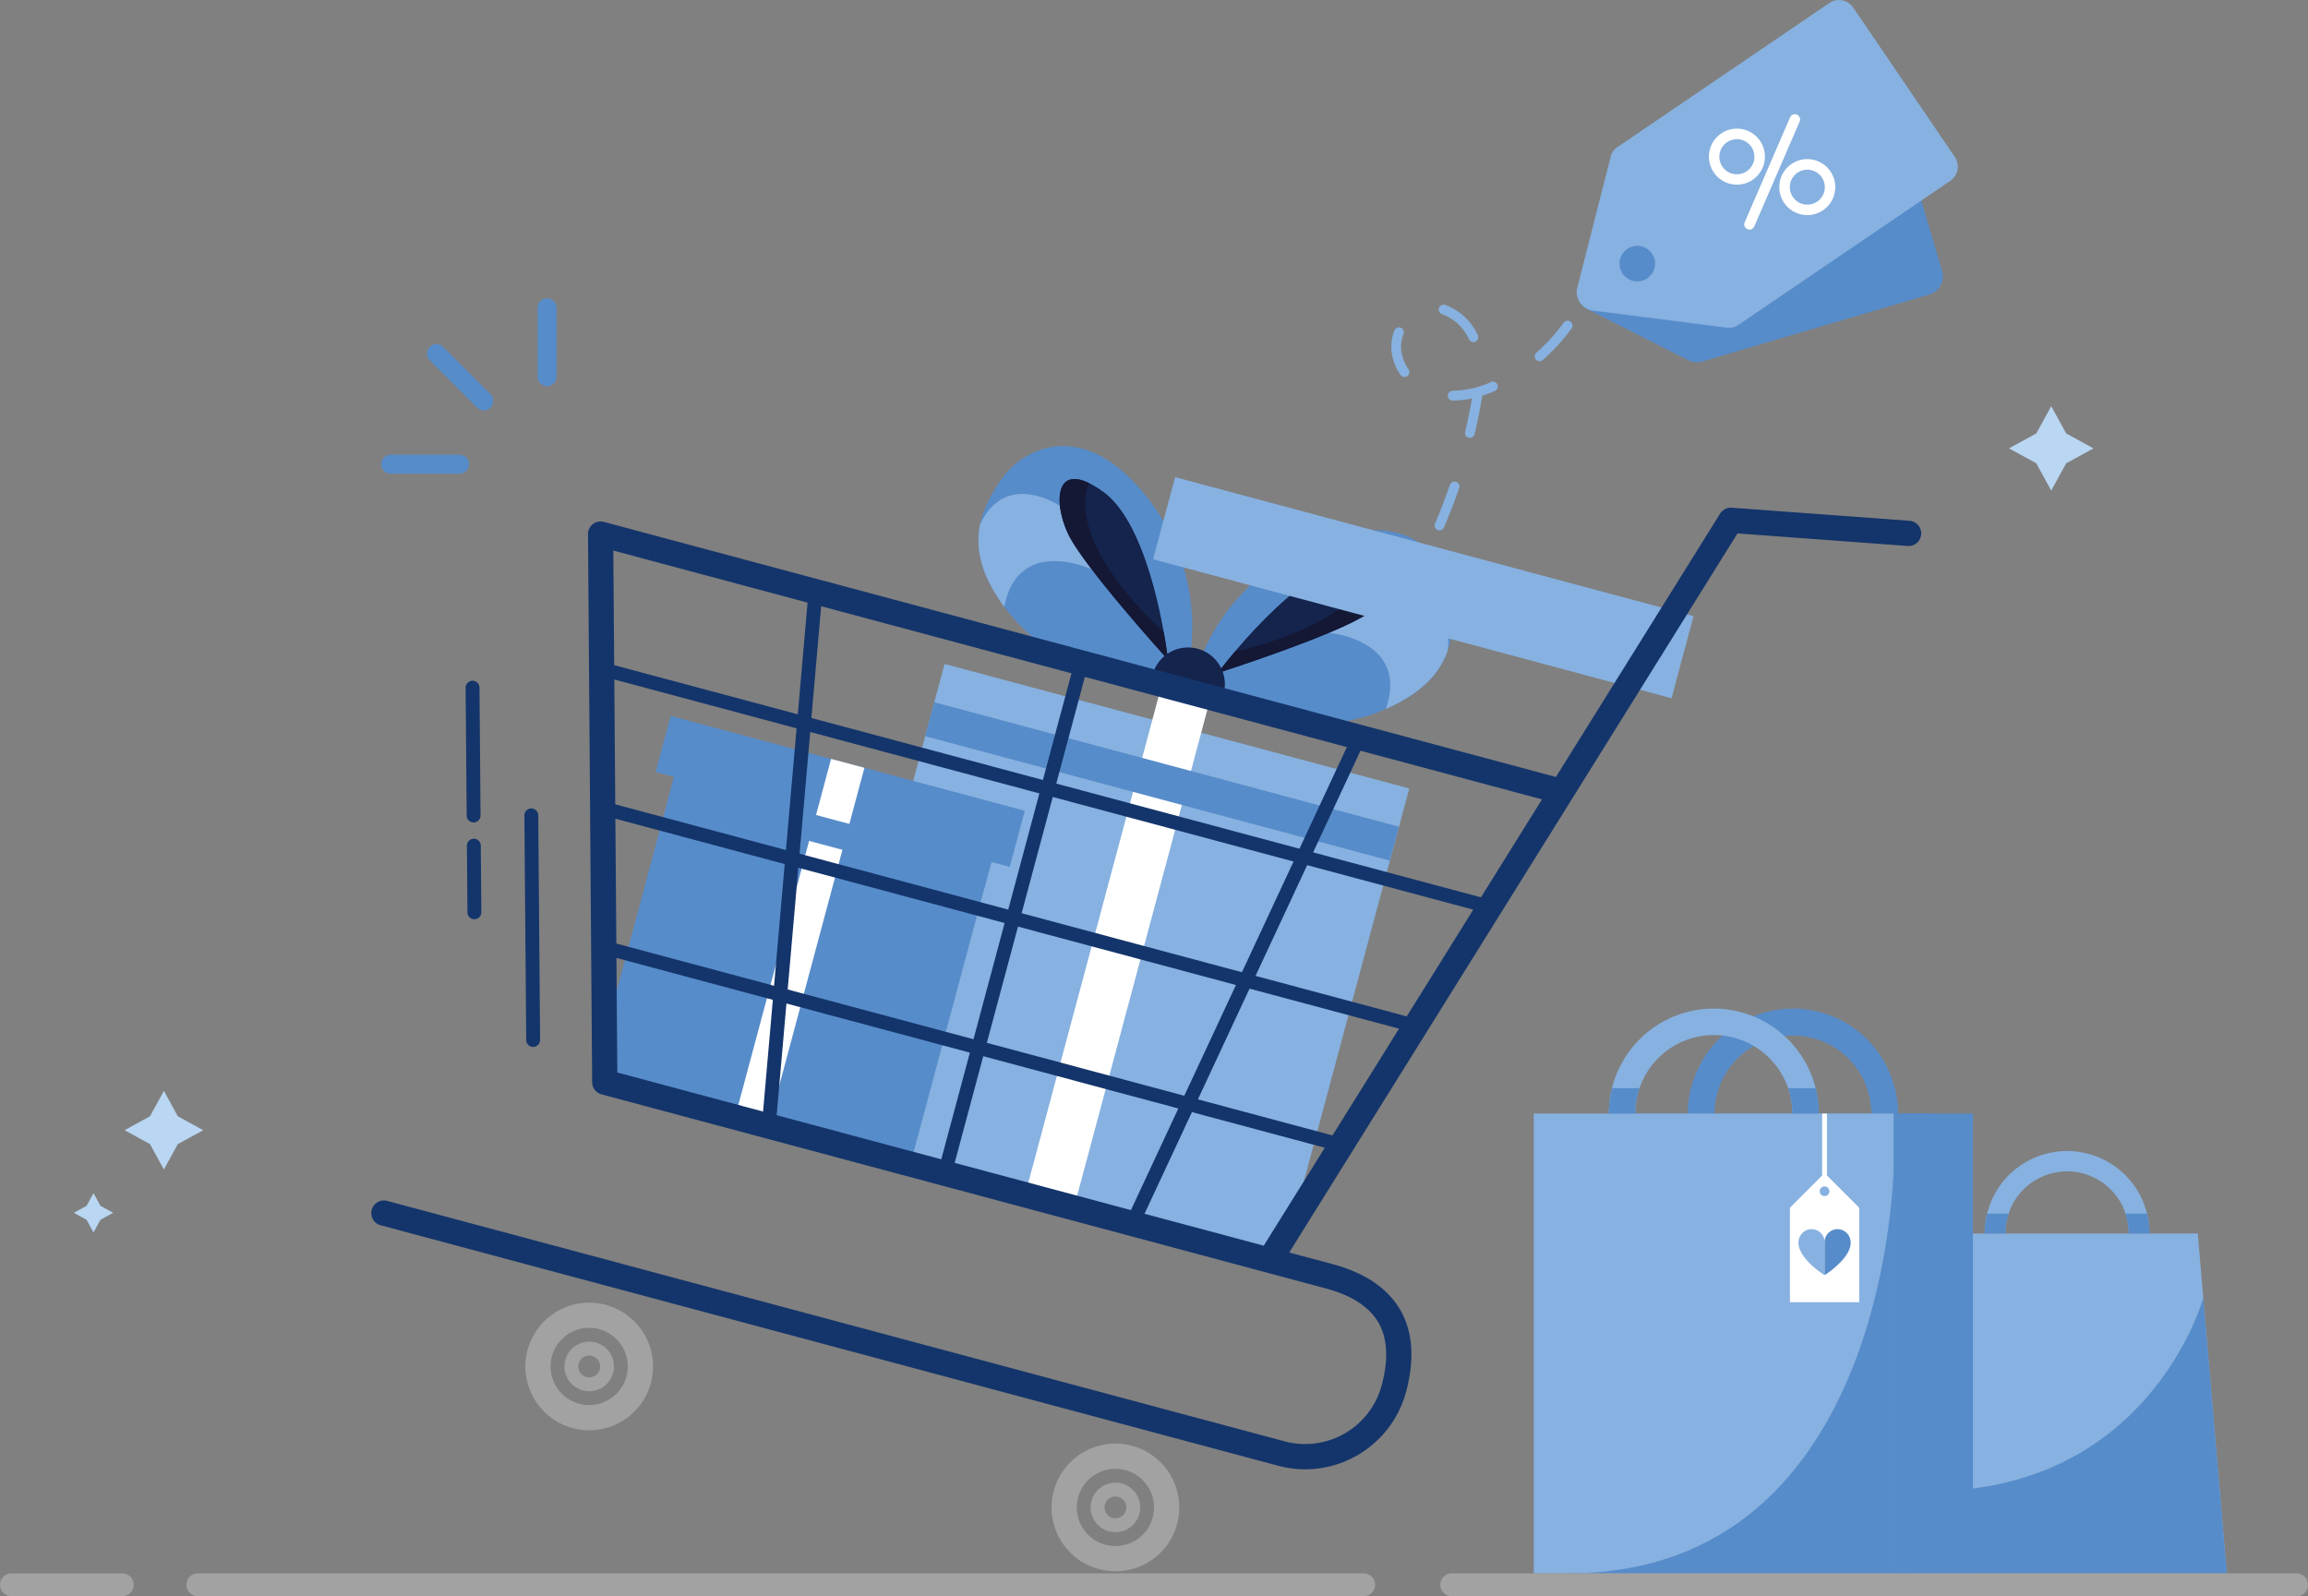 <svg xmlns="http://www.w3.org/2000/svg" xmlns:xlink="http://www.w3.org/1999/xlink" width="630.5" height="436.107" viewBox="0 0 630.5 436.107">
  <rect x="0" y="0" width="630.5" height="436.107" fill="#808080" stroke="none"/>
  <defs>
    <clipPath id="clip-path">
      <rect id="Rectangle_2708" data-name="Rectangle 2708" width="129.414" height="43.284" fill="none"/>
    </clipPath>
    <clipPath id="clip-path-2">
      <rect id="Rectangle_2713" data-name="Rectangle 2713" width="88.598" height="30.311" fill="none"/>
    </clipPath>
    <clipPath id="clip-path-3">
      <rect id="Rectangle_2714" data-name="Rectangle 2714" width="87.27" height="75.237" fill="none"/>
    </clipPath>
    <clipPath id="clip-path-4">
      <rect id="Rectangle_2715" data-name="Rectangle 2715" width="6.573" height="5.436" fill="none"/>
    </clipPath>
    <clipPath id="clip-path-5">
      <rect id="Rectangle_2716" data-name="Rectangle 2716" width="6.572" height="5.436" fill="none"/>
    </clipPath>
    <clipPath id="clip-path-6">
      <rect id="Rectangle_2717" data-name="Rectangle 2717" width="8.375" height="6.926" fill="none"/>
    </clipPath>
    <clipPath id="clip-path-8">
      <rect id="Rectangle_2721" data-name="Rectangle 2721" width="21.621" height="11.189" fill="none"/>
    </clipPath>
    <clipPath id="clip-path-9">
      <rect id="Rectangle_2723" data-name="Rectangle 2723" width="10.81" height="125.633" fill="none"/>
    </clipPath>
    <clipPath id="clip-path-12">
      <rect id="Rectangle_2726" data-name="Rectangle 2726" width="89.014" height="112.455" fill="none"/>
    </clipPath>
  </defs>
  <g id="Group_8240" data-name="Group 8240" transform="translate(-59.914 -244.525)">
    <path id="Path_5550" data-name="Path 5550" d="M2483.425,629.787a1.332,1.332,0,0,1-1.113-2.062c2.053-3.133,4.017-6.392,5.837-9.687a1.332,1.332,0,0,1,2.331,1.288c-1.853,3.353-3.852,6.67-5.941,9.859a1.33,1.33,0,0,1-1.114.6M2496,606.348a1.332,1.332,0,0,1-1.224-1.856c1.48-3.451,2.847-7,4.066-10.555a1.331,1.331,0,1,1,2.519.864c-1.24,3.615-2.631,7.229-4.137,10.741a1.332,1.332,0,0,1-1.224.807m8.314-25.265a1.332,1.332,0,0,1-1.3-1.636c.639-2.723,1.208-5.5,1.691-8.241q.081-.464.155-.9a24.967,24.967,0,0,1-5.226.577h-.067a1.332,1.332,0,0,1,.007-2.663h.06a26.529,26.529,0,0,0,10.461-2.411,1.332,1.332,0,0,1,1.059,2.444,36.231,36.231,0,0,1-3.478,1.3c-.1.657-.216,1.354-.348,2.109-.492,2.794-1.071,5.616-1.722,8.387a1.332,1.332,0,0,1-1.3,1.028m-17.858-16.648a1.33,1.33,0,0,1-1.094-.571,13.775,13.775,0,0,1-2.488-6.782c-.022-.289-.033-.583-.033-.875a12.319,12.319,0,0,1,.834-4.42,1.332,1.332,0,1,1,2.486.955,9.649,9.649,0,0,0-.657,3.466c0,.225.008.451.025.672a11.121,11.121,0,0,0,2.019,5.464,1.331,1.331,0,0,1-1.091,2.093m36.9-4.305a1.331,1.331,0,0,1-.881-2.33,51.758,51.758,0,0,0,7.486-8.2,1.332,1.332,0,0,1,2.149,1.573,54.4,54.4,0,0,1-7.874,8.624,1.327,1.327,0,0,1-.881.333m-18.09-5.213a1.333,1.333,0,0,1-1.213-.78,12.888,12.888,0,0,0-7.336-6.848,1.331,1.331,0,1,1,.827-2.531,15.629,15.629,0,0,1,8.934,8.275,1.333,1.333,0,0,1-1.211,1.884" transform="translate(-2042.845 -216.921)" fill="#87b1e0"/>
    <path id="Path_5551" data-name="Path 5551" d="M2918.891,241.71a5.193,5.193,0,0,1-3.578,3.769L2853.29,263.77a5.171,5.171,0,0,1-3.812-.347l-27.51-13.921a5.189,5.189,0,0,1-2.138-7.249l15.554-26.621a5.171,5.171,0,0,1,3.013-2.36l62.023-18.292a5.2,5.2,0,0,1,6.445,3.51l11.957,40.542a5.154,5.154,0,0,1,.068,2.677" transform="translate(-2328.362 79.523)" fill="#578cca"/>
    <path id="Path_5552" data-name="Path 5552" d="M2827.624,42.793l-9.147,35.866a5.069,5.069,0,0,0,4.208,6.189l36.718,4.68a4.4,4.4,0,0,0,3.041-.712L2920.5,49.341a4.72,4.72,0,0,0,1.041-6.588L2893.966,2.207a4.72,4.72,0,0,0-6.508-1.454L2829.4,40.227a4.393,4.393,0,0,0-1.781,2.566M2838.9,69.3a4.857,4.857,0,1,1-6.747-1.285A4.856,4.856,0,0,1,2838.9,69.3" transform="translate(-2327.693 244.522)" fill="#87b1e0"/>
    <path id="Path_5553" data-name="Path 5553" d="M3062.5,245.5a7.65,7.65,0,1,1,2.811-.541,7.615,7.615,0,0,1-2.811.541m0-12.412a4.789,4.789,0,1,0,1.894.4,4.779,4.779,0,0,0-1.894-.4" transform="translate(-2528.08 49.475)" fill="#fff"/>
    <path id="Path_5554" data-name="Path 5554" d="M3119.254,235.829a1.427,1.427,0,0,1-1.308-1.993l12.389-28.644a1.427,1.427,0,1,1,2.619,1.132l-12.389,28.645a1.425,1.425,0,0,1-1.31.861" transform="translate(-2581.419 71.423)" fill="#fff"/>
    <path id="Path_5555" data-name="Path 5555" d="M3188.289,299.923a7.647,7.647,0,1,1,2.812-.54,7.611,7.611,0,0,1-2.812.54m.009-12.409a4.778,4.778,0,1,0,1.889.392,4.784,4.784,0,0,0-1.889-.392" transform="translate(-2634.651 3.37)" fill="#fff"/>
    <path id="Path_5556" data-name="Path 5556" d="M2200.158,980.429c-1.594,4.745-4.845,9.276-11.044,13.079a49.444,49.444,0,0,1-5.929,3.109c-1.282.565-2.53,1.048-3.731,1.461h0c-1.451.5-2.835.9-4.131,1.213a43,43,0,0,1-5.955,1.025,27.264,27.264,0,0,1-4.375.137l-30.566-9.5-4.259-1.324c.149-.573.364-1.339.659-2.261a58.712,58.712,0,0,1,3.658-8.8,56.8,56.8,0,0,1,28.766-26.894c27.984-11.771,37.259,5.884,38.042,14.7a43.117,43.117,0,0,1,0,8.955,25.443,25.443,0,0,1-1.13,5.1" transform="translate(-1744.699 -558.381)" fill="#578cca"/>
    <path id="Path_5557" data-name="Path 5557" d="M2407.97,1076.48c-1.595,4.745-4.846,9.277-11.046,13.08a49.458,49.458,0,0,1-5.929,3.109h0c6.542-18.945-15.53-20.812-15.53-20.812l16.208-10.707s17.77-1.232,16.3,15.33" transform="translate(-1952.51 -654.433)" fill="#87b1e0"/>
    <path id="Path_5558" data-name="Path 5558" d="M1805.668,862.04c-.028.106-.058.2-.083.294l-35.447-8.479a27.338,27.338,0,0,1-3.784-2.349,43.1,43.1,0,0,1-4.633-3.862,48.2,48.2,0,0,1-9.016-11.854c-6.866-12.64-2.32-21.995,3-29.588,5.082-7.251,21.935-17.914,40.3,6.261a56.854,56.854,0,0,1,11.469,38.07,58.561,58.561,0,0,1-1.206,9.049c-.225,1.045-.441,1.874-.6,2.458" transform="translate(-1421.984 -431.086)" fill="#578cca"/>
    <path id="Path_5559" data-name="Path 5559" d="M1749.37,891.453c-.988,4.907-.435,10.457,3.037,16.848a49.458,49.458,0,0,0,3.584,5.655h0c3.793-19.682,23.848-10.275,23.848-10.275l-8.695-17.37s-14.779-9.942-21.776,5.142" transform="translate(-1421.731 -503.608)" fill="#87b1e0"/>
    <path id="Path_5560" data-name="Path 5560" d="M1923.6,905.733c-.179-.2-23.118-25.491-27.311-34.443-3.755-8.015-3.617-18.373,5.769-13.81h0a26.415,26.415,0,0,1,3.832,2.348c9.725,7.006,14.59,27.4,16.578,38.5.786,4.391,1.123,7.328,1.132,7.408" transform="translate(-1544.616 -480.96)" fill="#14244d"/>
    <path id="Path_5561" data-name="Path 5561" d="M2176.718,1030.86s21.563-29.226,38.269-30.926c16.1-1.637,10.729,9.041,2.594,14.724s-40.864,16.2-40.864,16.2" transform="translate(-1784.139 -602.448)" fill="#14244d"/>
    <path id="Path_5562" data-name="Path 5562" d="M1923.6,905.733c-.179-.2-23.118-25.491-27.311-34.443-3.755-8.015-3.617-18.373,5.769-13.81h0c-.007.2-8.186,13.805,20.41,40.845.786,4.391,1.123,7.328,1.132,7.408" transform="translate(-1544.616 -480.96)" fill="#141835"/>
    <path id="Path_5563" data-name="Path 5563" d="M2176.721,1031.122c.254-.081,32.76-10.539,40.863-16.2,7.256-5.069,12.309-14.111,1.9-14.845h0c-.1.179.2,16.048-38.081,25.193-2.874,3.411-4.633,5.788-4.68,5.852" transform="translate(-1784.142 -602.711)" fill="#141835"/>
    <path id="Path_5564" data-name="Path 5564" d="M2079.579,1170.193,2060.167,1165c.027-.1.054-.2.085-.3a9.925,9.925,0,0,1,1.043-2.341,10.047,10.047,0,0,1,18.357,7.539c-.022.1-.047.2-.074.294" transform="translate(-1685.399 -736.114)" fill="#14244d"/>
    <rect id="Rectangle_2704" data-name="Rectangle 2704" width="131.406" height="131.406" transform="matrix(0.259, -0.966, 0.966, 0.259, 283.92, 552.857)" fill="#87b1e0"/>
    <rect id="Rectangle_2705" data-name="Rectangle 2705" width="23.233" height="146.614" transform="matrix(0.259, -0.966, 0.966, 0.259, 374.914, 397.326)" fill="#87b1e0"/>
    <rect id="Rectangle_2706" data-name="Rectangle 2706" width="143.815" height="13.801" transform="translate(340.717 568.076) rotate(-75)" fill="#fff"/>
    <g id="Group_4508" data-name="Group 4508" transform="translate(312.643 436.384)">
      <g id="Group_4507" data-name="Group 4507" clip-path="url(#clip-path)">
        <rect id="Rectangle_2707" data-name="Rectangle 2707" width="9.602" height="131.406" transform="translate(0.001 9.274) rotate(-75)" fill="#578cca"/>
      </g>
    </g>
    <rect id="Rectangle_2709" data-name="Rectangle 2709" width="89.759" height="89.759" transform="translate(222.725 536.357) rotate(-75)" fill="#578cca"/>
    <rect id="Rectangle_2710" data-name="Rectangle 2710" width="15.87" height="100.148" transform="translate(239.026 455.454) rotate(-75)" fill="#578cca"/>
    <rect id="Rectangle_2711" data-name="Rectangle 2711" width="98.236" height="9.427" transform="translate(261.522 546.752) rotate(-75)" fill="#fff"/>
    <g id="Group_4511" data-name="Group 4511" transform="translate(242.145 456.798)">
      <g id="Group_4510" data-name="Group 4510" clip-path="url(#clip-path-2)">
        <rect id="Rectangle_2712" data-name="Rectangle 2712" width="7.328" height="89.759" transform="translate(0.001 7.079) rotate(-75)" fill="#578cca"/>
      </g>
    </g>
    <path id="Path_5565" data-name="Path 5565" d="M1086.538,914.664l-48.591-3.584h-.013c-.066,0-.131,0-.2,0-.033,0-.067,0-.1,0s-.078.006-.117.009a2.9,2.9,0,0,0-1.154.332c-.025.014-.051.025-.076.04s-.055.035-.083.052a2.9,2.9,0,0,0-.664.561c-.036.041-.073.082-.107.125-.017.021-.031.044-.047.066-.042.057-.083.115-.122.175l-.007.011L990.2,984.734,729.729,914.941a2.913,2.913,0,0,0-3.668,2.836l1.135,149.747a2.914,2.914,0,0,0,2.158,2.792l.028.006.021.007,142.982,38.312,1.574.422,36.989,9.911.01,0,.019,0,16.216,4.345c7.782,2.085,12.928,5.673,15.3,10.664,2.034,4.288,2.162,9.835.38,16.487a22.193,22.193,0,0,1-27.151,15.675l-245.232-65.71a2.914,2.914,0,1,0-1.508,5.629l245.232,65.71a28.027,28.027,0,0,0,34.288-19.8c2.15-8.025,1.9-14.92-.744-20.493-3.133-6.606-9.544-11.247-19.053-13.8l-12.437-3.332,77.72-124.687.021-.034,45.268-72.624,46.836,3.454a2.914,2.914,0,0,0,.428-5.812M933.6,975.6l-13.406,28.75L852.816,986.3l8.085-30.175ZM840,1023.633l-8.785,32.786-51.7-13.854,3-34.335Zm-57.245-18.154,3-34.336,63.73,17.077-8.785,32.786Zm59.872,18.858,60.669,16.256-14.566,31.237-54.888-14.707Zm.7-2.627,8.785-32.787,66.913,17.929L904.46,1038.09Zm14.948-66.293-8.085,30.175L786,968.393l2.765-31.6ZM731.918,921.56l54.177,14.516-2.765,31.6-51.166-13.71Zm.267,35.229,50.9,13.64-3,34.335L732.451,992Zm.288,38.033,47.371,12.693-3,34.335-44.1-11.816Zm.534,70.441-.246-32.408L776.6,1044.6l-2.765,31.6Zm43.5,11.655,2.765-31.6,51.241,13.73-8.085,30.175Zm48.547,13.008,8.086-30.175,54.425,14.583-13.406,28.75Zm85.331,22.864-33.56-8.993,13.406-28.75,37.428,10.029Zm18.778-30.126-37.764-10.119,14.566-31.237,41.967,11.245Zm20.273-32.523-42.3-11.335,14.566-31.238,46.507,12.461Zm20.273-32.524-46.844-12.551,13.406-28.75L986.978,989.9Z" transform="translate(-504.994 -527.31)" fill="#14356b"/>
    <path id="Path_5566" data-name="Path 5566" d="M918.517,1170.315a28.6,28.6,0,0,1-7.409-.981l-245.232-65.71a3.449,3.449,0,0,1,1.785-6.662l245.233,65.71a21.658,21.658,0,0,0,26.5-15.3c1.748-6.526,1.632-11.949-.346-16.119-2.3-4.843-7.328-8.334-14.951-10.377l-16.2-4.342-.028-.006-.037-.01-181.541-48.644-.028-.007a3.457,3.457,0,0,1-2.555-3.305l-1.135-149.748a3.448,3.448,0,0,1,4.341-3.357L986.993,981.15l44.86-71.97.007-.009c.043-.068.089-.132.136-.195l.01-.015c.014-.021.029-.042.045-.062.036-.045.071-.085.106-.125l.022-.025a3.42,3.42,0,0,1,.786-.664l.02-.013c.025-.017.051-.033.078-.049s.048-.026.072-.038l.018-.009a3.412,3.412,0,0,1,1.366-.393l.031,0c.036,0,.072-.006.108-.007s.061,0,.092,0h.026c.07,0,.142,0,.214,0h.01l.031,0,48.585,3.583a3.449,3.449,0,0,1-.508,6.879l-46.513-3.431L914.137,1111.072l11.74,3.146c9.667,2.59,16.193,7.329,19.4,14.083,2.7,5.692,2.961,12.71.777,20.86a28.608,28.608,0,0,1-27.534,21.155m-251.748-72.4a2.379,2.379,0,0,0-.616,4.677l245.232,65.71a27.493,27.493,0,0,0,33.633-19.417c2.117-7.9,1.878-14.669-.71-20.125-3.063-6.458-9.358-11-18.708-13.508l-13.135-3.519.382-.613L1036.029,913.5l47.158,3.478a2.379,2.379,0,0,0,.349-4.745l-48.576-3.582-.026,0c-.053,0-.107,0-.161,0h-.081l-.044,0-.052,0a2.349,2.349,0,0,0-.941.271l-.048.024-.035.02-.048.031a2.364,2.364,0,0,0-.541.457l-.026.029c-.022.025-.044.049-.064.075l-.007.01-.031.043c-.034.046-.068.093-.1.141l-.014.022-45.261,72.613-.383-.1L726.628,912.493a2.379,2.379,0,0,0-2.994,2.316l1.135,149.748a2.384,2.384,0,0,0,1.744,2.275l.042.01.038.012,197.776,52.994c7.94,2.128,13.2,5.812,15.64,10.952,2.09,4.405,2.229,10.076.413,16.854a22.692,22.692,0,0,1-27.806,16.053L667.384,1098a2.377,2.377,0,0,0-.615-.081m240.893,12.53-34.558-9.26,13.865-29.734,38.559,10.331Zm-33.05-9.963,32.561,8.725,16.682-26.764-36.3-9.726Zm-3.127.27-50.054-13.412,8.362-31.209,55.557,14.887Zm-48.744-14.169,48.154,12.9,12.947-27.765-53.292-14.28Zm-2.9.33-46.871-12.559,2.86-32.683L828.2,1055.7Zm-45.726-13.36,44.97,12.05,7.808-29.142-50.108-13.427Zm152.328,6.767-38.763-10.387L902.7,1037.71l43.1,11.548Zm-37.254-11.09,36.766,9.851,18.177-29.162-40.836-10.942Zm-117.836,4.691-41.837-11.21-.254-33.518,44.95,12.044Zm-40.773-12.033,39.819,10.669,2.67-30.519-42.726-11.449Zm155.483,7.612-55.838-14.962,9.062-33.82.517.138,61.285,16.421Zm-54.528-15.718,53.938,14.453,14.107-30.253-59.537-15.953Zm-2.9.329-.517-.139L775.973,1040l3.1-35.418,58.618,15.707Zm-51.51-14.91,50.754,13.6,8.508-31.753-56.353-15.1Zm169.6,8.595-43.3-11.6,15.025-32.222,47.638,12.764Zm-41.794-12.306,41.305,11.068,18.178-29.162-45.376-12.158Zm-130.564,4.079-45.109-12.087-.275-36.322,48.484,12.991Zm-44.046-12.91L773.4,1038.2l2.909-33.253L730.05,992.556Zm171.483,9.1-.433-.116-61.649-16.519,9.062-33.82,68.046,18.233Zm-60.772-17.391,60.182,16.126,14.107-30.253-65.781-17.626Zm-2.9.329-.517-.138-58.382-15.644,3.1-35.417,64.862,17.38Zm-57.755-16.583,57,15.273,8.508-31.753-62.6-16.773Zm186.624,13.157-47.842-12.819,13.865-29.734,51.843,13.891Zm-46.333-13.523,45.845,12.284,16.682-26.764L933.6,973.984Zm-143.052.732-48.642-13.034-.276-36.322L780.7,967.063ZM730.02,988.625l46.624,12.493,2.909-33.253-49.792-13.342Zm187.5,13.394-.434-.116L849.2,983.71,857.56,952.5l73.83,19.783Zm-67.017-19.064,66.426,17.8,12.947-27.765-71.565-19.176Zm-2.9.329-65.143-17.455,2.859-32.683.616.165,70.03,18.765Zm-64-18.256,63.242,16.946,7.809-29.142-68.381-18.323Zm-2.762.367-52.175-13.98-.254-33.517L783.7,932.712Zm-51.112-14.8,50.157,13.439,2.67-30.519-53.064-14.219Z" transform="translate(-502.031 -524.345)" fill="#14356b"/>
    <path id="Path_5567" data-name="Path 5567" d="M963.851,2332.764a16.9,16.9,0,1,0,11.953,20.7,16.924,16.924,0,0,0-11.953-20.7m6.325,19.2a11.077,11.077,0,1,1-7.833-13.567,11.089,11.089,0,0,1,7.833,13.567" transform="translate(-738.604 -1731.235)" fill="#a2a2a2"/>
    <path id="Path_5568" data-name="Path 5568" d="M956.507,2363.568a17.431,17.431,0,1,1,16.849-12.927,17.384,17.384,0,0,1-16.849,12.927m.008-33.813a16.364,16.364,0,1,0,4.233.56,16.4,16.4,0,0,0-4.233-.56m.007,27.987a11.614,11.614,0,1,1,11.206-8.61l-.517-.139.517.139a11.642,11.642,0,0,1-11.206,8.61m-.008-22.159a10.545,10.545,0,1,0,2.726.36,10.562,10.562,0,0,0-2.726-.36" transform="translate(-735.64 -1728.271)" fill="#a2a2a2"/>
    <path id="Path_5569" data-name="Path 5569" d="M1904.484,2584.806a16.9,16.9,0,1,0,11.953,20.7,16.923,16.923,0,0,0-11.953-20.7m6.324,19.2a11.077,11.077,0,1,1-7.832-13.568,11.089,11.089,0,0,1,7.832,13.568" transform="translate(-1535.481 -1944.758)" fill="#a2a2a2"/>
    <path id="Path_5570" data-name="Path 5570" d="M1897.12,2615.61a17.441,17.441,0,1,1,16.849-12.928,17.384,17.384,0,0,1-16.849,12.928m.008-33.813a16.377,16.377,0,1,0,4.233.56,16.4,16.4,0,0,0-4.233-.56m-.007,27.985a11.613,11.613,0,1,1,11.219-8.608,11.581,11.581,0,0,1-11.219,8.608m.005-22.157a10.549,10.549,0,1,0,2.726.361,10.563,10.563,0,0,0-2.726-.361" transform="translate(-1532.496 -1941.793)" fill="#a2a2a2"/>
    <path id="Path_5571" data-name="Path 5571" d="M1960.887,2654.278a6.233,6.233,0,1,0,4.407,7.634,6.241,6.241,0,0,0-4.407-7.634m1.78,6.93a3.513,3.513,0,1,1-2.484-4.3,3.518,3.518,0,0,1,2.484,4.3" transform="translate(-1594.645 -2003.922)" fill="#a2a2a2"/>
    <path id="Path_5572" data-name="Path 5572" d="M1956.306,2664.094a6.768,6.768,0,1,1,6.539-5.017,6.776,6.776,0,0,1-6.539,5.017m0-12.467a5.7,5.7,0,1,0,1.479.2,5.667,5.667,0,0,0-1.479-.2m0,9.748a4.047,4.047,0,1,1,3.911-3,4.056,4.056,0,0,1-3.911,3m0-7.027a2.979,2.979,0,1,0,.77.1,2.983,2.983,0,0,0-.77-.1" transform="translate(-1591.68 -2000.949)" fill="#a2a2a2"/>
    <path id="Path_5573" data-name="Path 5573" d="M1020.254,2402.237a6.233,6.233,0,1,0,4.407,7.634,6.24,6.24,0,0,0-4.407-7.634m1.78,6.93a3.513,3.513,0,1,1-2.484-4.3,3.517,3.517,0,0,1,2.484,4.3" transform="translate(-797.769 -1790.4)" fill="#a2a2a2"/>
    <path id="Path_5574" data-name="Path 5574" d="M1015.675,2412.059a6.765,6.765,0,1,1,6.539-5.016,6.735,6.735,0,0,1-6.539,5.016m0-12.467a5.7,5.7,0,1,0,1.473.2,5.709,5.709,0,0,0-1.473-.2m0,9.748a4.058,4.058,0,1,1,2.019-.545,4.057,4.057,0,0,1-2.019.545m0-7.027a2.979,2.979,0,1,0,.77.1,2.983,2.983,0,0,0-.77-.1" transform="translate(-794.804 -1787.435)" fill="#a2a2a2"/>
    <path id="Path_5575" data-name="Path 5575" d="M942.33,1513.087a1.344,1.344,0,0,0,.364.046,1.36,1.36,0,0,0,1.348-1.371l-.5-61.323a1.36,1.36,0,1,0-2.719.022l.5,61.323a1.36,1.36,0,0,0,1.007,1.3" transform="translate(-737.122 -983.103)" fill="#14356b"/>
    <path id="Path_5576" data-name="Path 5576" d="M939.714,1510.7a1.892,1.892,0,0,1-1.892-1.879l-.5-61.323a1.895,1.895,0,1,1,3.789-.031l.5,61.323a1.9,1.9,0,0,1-1.879,1.91Zm-.5-64.042h-.009a.826.826,0,0,0-.819.831l.5,61.323a.827.827,0,0,0,.61.79h0a.881.881,0,0,0,.221.028.826.826,0,0,0,.819-.831l-.5-61.323a.822.822,0,0,0-.822-.818" transform="translate(-734.155 -980.139)" fill="#14356b"/>
    <path id="Path_5577" data-name="Path 5577" d="M837.083,1258.324a1.361,1.361,0,0,0,1.712-1.325l-.286-34.886a1.36,1.36,0,0,0-2.719.022l.286,34.887a1.36,1.36,0,0,0,1.007,1.3" transform="translate(-648.143 -789.671)" fill="#14356b"/>
    <path id="Path_5578" data-name="Path 5578" d="M834.468,1255.939a1.894,1.894,0,0,1-1.892-1.879l-.286-34.886a1.895,1.895,0,1,1,3.789-.031l.286,34.886a1.894,1.894,0,0,1-1.879,1.91h-.018m-.283-37.606h-.008a.825.825,0,0,0-.818.831l.286,34.886a.826.826,0,0,0,.611.79h0a.8.8,0,0,0,.22.028.824.824,0,0,0,.819-.831l-.286-34.887a.823.823,0,0,0-.823-.818" transform="translate(-645.177 -786.704)" fill="#14356b"/>
    <path id="Path_5579" data-name="Path 5579" d="M839.454,1503.177a1.36,1.36,0,0,0-1.348,1.371l.149,18.163a1.36,1.36,0,0,0,2.719-.022l-.149-18.162a1.359,1.359,0,0,0-1.371-1.348" transform="translate(-650.104 -1028.922)" fill="#14356b"/>
    <path id="Path_5580" data-name="Path 5580" d="M836.646,1521.628a1.892,1.892,0,0,1-1.892-1.879l-.149-18.162a1.895,1.895,0,1,1,3.789-.031l.149,18.162a1.894,1.894,0,0,1-1.879,1.91Zm-.153-20.881h0a.825.825,0,0,0-.818.831l.149,18.162a.826.826,0,0,0,.61.79.848.848,0,0,0,.221.028.824.824,0,0,0,.819-.831l-.149-18.162a.82.82,0,0,0-.246-.581.8.8,0,0,0-.585-.236Z" transform="translate(-647.139 -1025.957)" fill="#14356b"/>
    <path id="Path_5581" data-name="Path 5581" d="M3496.64,2297.979h-87.269l7.927-92.866h71.414Z" transform="translate(-2828.407 -1623.583)" fill="#87b1e0"/>
    <path id="Path_5582" data-name="Path 5582" d="M3591.981,2074.94a22.5,22.5,0,0,0-44.34,5.436h5.671a16.832,16.832,0,1,1,33.663,0h5.671a22.362,22.362,0,0,0-.665-5.436" transform="translate(-2945.544 -1498.845)" fill="#87b1e0"/>
    <g id="Group_4514" data-name="Group 4514" transform="translate(580.963 599.16)">
      <g id="Group_4513" data-name="Group 4513" clip-path="url(#clip-path-3)">
        <path id="Path_5583" data-name="Path 5583" d="M3490.218,2320.465s-15.133,55.1-78.923,52.711l-1.923,22.526h87.27Z" transform="translate(-3409.371 -2320.465)" fill="#578cca"/>
      </g>
    </g>
    <g id="Group_4517" data-name="Group 4517" transform="translate(602.095 576.094)">
      <g id="Group_4516" data-name="Group 4516" clip-path="url(#clip-path-4)">
        <path id="Path_5584" data-name="Path 5584" d="M3554.213,2169.547a16.718,16.718,0,0,0-.9,5.436h-5.671a22.351,22.351,0,0,1,.665-5.436Z" transform="translate(-3547.64 -2169.547)" fill="#578cca"/>
      </g>
    </g>
    <g id="Group_4520" data-name="Group 4520" transform="translate(640.53 576.094)">
      <g id="Group_4519" data-name="Group 4519" clip-path="url(#clip-path-5)">
        <path id="Path_5585" data-name="Path 5585" d="M3805.688,2174.984h-5.671a16.718,16.718,0,0,0-.9-5.435h5.908a22.4,22.4,0,0,1,.665,5.435" transform="translate(-3799.116 -2169.548)" fill="#578cca"/>
      </g>
    </g>
    <path id="Path_5586" data-name="Path 5586" d="M3017.242,1831.775h7.226a21.447,21.447,0,0,1,42.893,0h7.226a28.672,28.672,0,1,0-57.344,0" transform="translate(-2496.205 -1283.011)" fill="#578cca"/>
    <g id="Group_4523" data-name="Group 4523" transform="translate(570.004 541.837)">
      <g id="Group_4522" data-name="Group 4522" clip-path="url(#clip-path-6)">
        <path id="Path_5587" data-name="Path 5587" d="M3337.663,1945.394a21.291,21.291,0,0,1,1.149,6.926h7.226a28.523,28.523,0,0,0-.847-6.926Z" transform="translate(-3337.662 -1945.394)" fill="#578cca"/>
      </g>
    </g>
    <g id="Group_4526" data-name="Group 4526" transform="translate(521.035 541.837)">
      <g id="Group_4525" data-name="Group 4525" clip-path="url(#clip-path-6)">
        <path id="Path_5588" data-name="Path 5588" d="M3017.242,1952.321h7.226a21.289,21.289,0,0,1,1.149-6.926h-7.528a28.55,28.55,0,0,0-.847,6.926" transform="translate(-3017.241 -1945.395)" fill="#578cca"/>
      </g>
    </g>
    <rect id="Rectangle_2719" data-name="Rectangle 2719" width="98.357" height="125.632" transform="translate(500.529 548.765)" fill="#578cca"/>
    <rect id="Rectangle_2720" data-name="Rectangle 2720" width="98.357" height="125.633" transform="translate(478.908 548.763)" fill="#87b1e0"/>
    <g id="Group_4529" data-name="Group 4529" transform="translate(577.265 663.208)">
      <g id="Group_4528" data-name="Group 4528" clip-path="url(#clip-path-8)">
        <path id="Path_5589" data-name="Path 5589" d="M3385.169,2750.736h21.621l-10.811-11.189Z" transform="translate(-3385.169 -2739.546)" fill="#578cca"/>
      </g>
    </g>
    <path id="Path_5590" data-name="Path 5590" d="M3199.476,2016.843v25.412H3218.4v-25.412a.968.968,0,0,0-.284-.685l-8.495-8.5c-.008-.008-.017-.013-.025-.02v-16.926h-1.32v16.926c-.009.008-.018.012-.026.02l-8.494,8.5a.969.969,0,0,0-.284.685m9.722-6.194a1.321,1.321,0,1,1-1.555,1.553,1.315,1.315,0,0,1,1.555-1.553" transform="translate(-2650.589 -1441.948)" fill="#fff"/>
    <path id="Path_5591" data-name="Path 5591" d="M3218.291,2197.437a3.549,3.549,0,0,0-3.17,1.95h0a3.582,3.582,0,0,0-.179.418c-1.756,4.806,6.9,10.2,6.9,10.2v-9.021a3.551,3.551,0,0,0-3.551-3.551" transform="translate(-2663.491 -1617.08)" fill="#87b1e0"/>
    <path id="Path_5592" data-name="Path 5592" d="M3264.948,2197.437a3.551,3.551,0,0,1,3.17,1.95h0a3.664,3.664,0,0,1,.179.418c1.757,4.806-6.9,10.2-6.9,10.2v-9.021a3.551,3.551,0,0,1,3.552-3.551" transform="translate(-2703.048 -1617.08)" fill="#578cca"/>
    <g id="Group_4532" data-name="Group 4532" transform="translate(577.265 548.763)">
      <g id="Group_4531" data-name="Group 4531" clip-path="url(#clip-path-9)">
        <rect id="Rectangle_2722" data-name="Rectangle 2722" width="10.81" height="125.633" fill="#578cca"/>
      </g>
    </g>
    <path id="Path_5593" data-name="Path 5593" d="M2875.77,1831.775H2883a21.446,21.446,0,1,1,42.892,0h7.226a28.672,28.672,0,1,0-57.344,0" transform="translate(-2376.356 -1283.011)" fill="#87b1e0"/>
    <g id="Group_4535" data-name="Group 4535" transform="translate(548.385 541.837)">
      <g id="Group_4534" data-name="Group 4534" clip-path="url(#clip-path-6)">
        <path id="Path_5594" data-name="Path 5594" d="M3196.192,1945.394a21.3,21.3,0,0,1,1.149,6.926h7.226a28.535,28.535,0,0,0-.847-6.926Z" transform="translate(-3196.192 -1945.394)" fill="#578cca"/>
      </g>
    </g>
    <g id="Group_4538" data-name="Group 4538" transform="translate(499.416 541.837)">
      <g id="Group_4537" data-name="Group 4537" clip-path="url(#clip-path-6)">
        <path id="Path_5595" data-name="Path 5595" d="M2875.77,1952.321H2883a21.3,21.3,0,0,1,1.148-6.926h-7.527a28.55,28.55,0,0,0-.847,6.926" transform="translate(-2875.77 -1945.395)" fill="#578cca"/>
      </g>
    </g>
    <g id="Group_4541" data-name="Group 4541" transform="translate(488.251 561.941)">
      <g id="Group_4540" data-name="Group 4540" clip-path="url(#clip-path-12)">
        <path id="Path_5596" data-name="Path 5596" d="M2891.742,2076.939s-.333,112.454-89.014,112.454h89.014Z" transform="translate(-2802.729 -2076.938)" fill="#578cca"/>
      </g>
    </g>
    <path id="Path_5597" data-name="Path 5597" d="M237.182,1957.1l6.949,3.8-6.949,3.8-3.8,6.949-3.8-6.949-6.949-3.8,6.949-3.8,3.8-6.949Z" transform="translate(-128.693 -1407.588)" fill="#b9d6f2"/>
    <path id="Path_5598" data-name="Path 5598" d="M139.241,2136.473l3.474,1.9-3.474,1.9-1.9,3.475-1.9-3.475-3.475-1.9,3.475-1.9,1.9-3.474Z" transform="translate(-51.883 -1562.49)" fill="#b9d6f2"/>
    <path id="Path_5599" data-name="Path 5599" d="M3606.672,733.518l7.461,4.081-7.461,4.081-4.082,7.462-4.081-7.462-7.462-4.081,7.462-4.081,4.081-7.462Z" transform="translate(-2982.319 -370.569)" fill="#b9d6f2"/>
    <path id="Path_5600" data-name="Path 5600" d="M336.258,2812.756H654.867a3.118,3.118,0,0,1,0,6.235h-318.5a3.128,3.128,0,0,1-2.281-5.323,3.043,3.043,0,0,1,2.172-.912" transform="translate(-222.352 -2138.361)" fill="#a2a2a2"/>
    <path id="Path_5601" data-name="Path 5601" d="M2811.9,2815.875a3.115,3.115,0,0,1-3.117,3.117H2578.035a3.118,3.118,0,1,1,0-6.235h230.744a3.117,3.117,0,0,1,3.117,3.119" transform="translate(-2121.482 -2138.361)" fill="#a2a2a2"/>
    <path id="Path_5602" data-name="Path 5602" d="M33.414,2819H3.117a3.117,3.117,0,1,1,0-6.234h30.3a3.117,3.117,0,1,1,0,6.234" transform="translate(59.914 -2138.365)" fill="#a2a2a2"/>
    <path id="Path_5603" data-name="Path 5603" d="M966.077,554.766V535.943a2.591,2.591,0,1,0-5.182,0v18.823a2.591,2.591,0,1,0,5.182,0" transform="translate(-754.128 -207.315)" fill="#578cca"/>
    <path id="Path_5604" data-name="Path 5604" d="M705.413,815.43a2.591,2.591,0,0,0-2.591-2.591H684a2.591,2.591,0,1,0,0,5.182h18.823a2.591,2.591,0,0,0,2.591-2.591" transform="translate(-517.355 -444.087)" fill="#578cca"/>
    <path id="Path_5605" data-name="Path 5605" d="M781.38,630.733a2.582,2.582,0,0,0-.759-1.832l-12.93-12.931a2.591,2.591,0,1,0-3.665,3.664l12.931,12.931a2.591,2.591,0,0,0,4.423-1.832" transform="translate(-586.703 -276.664)" fill="#578cca"/>
    <rect id="Rectangle_2727" data-name="Rectangle 2727" width="630.5" height="436.106" transform="translate(59.914 244.526)" fill="none"/>
    <rect id="Rectangle_2728" data-name="Rectangle 2728" width="630.5" height="436.106" transform="translate(59.914 244.526)" fill="none"/>
  </g>
</svg>

